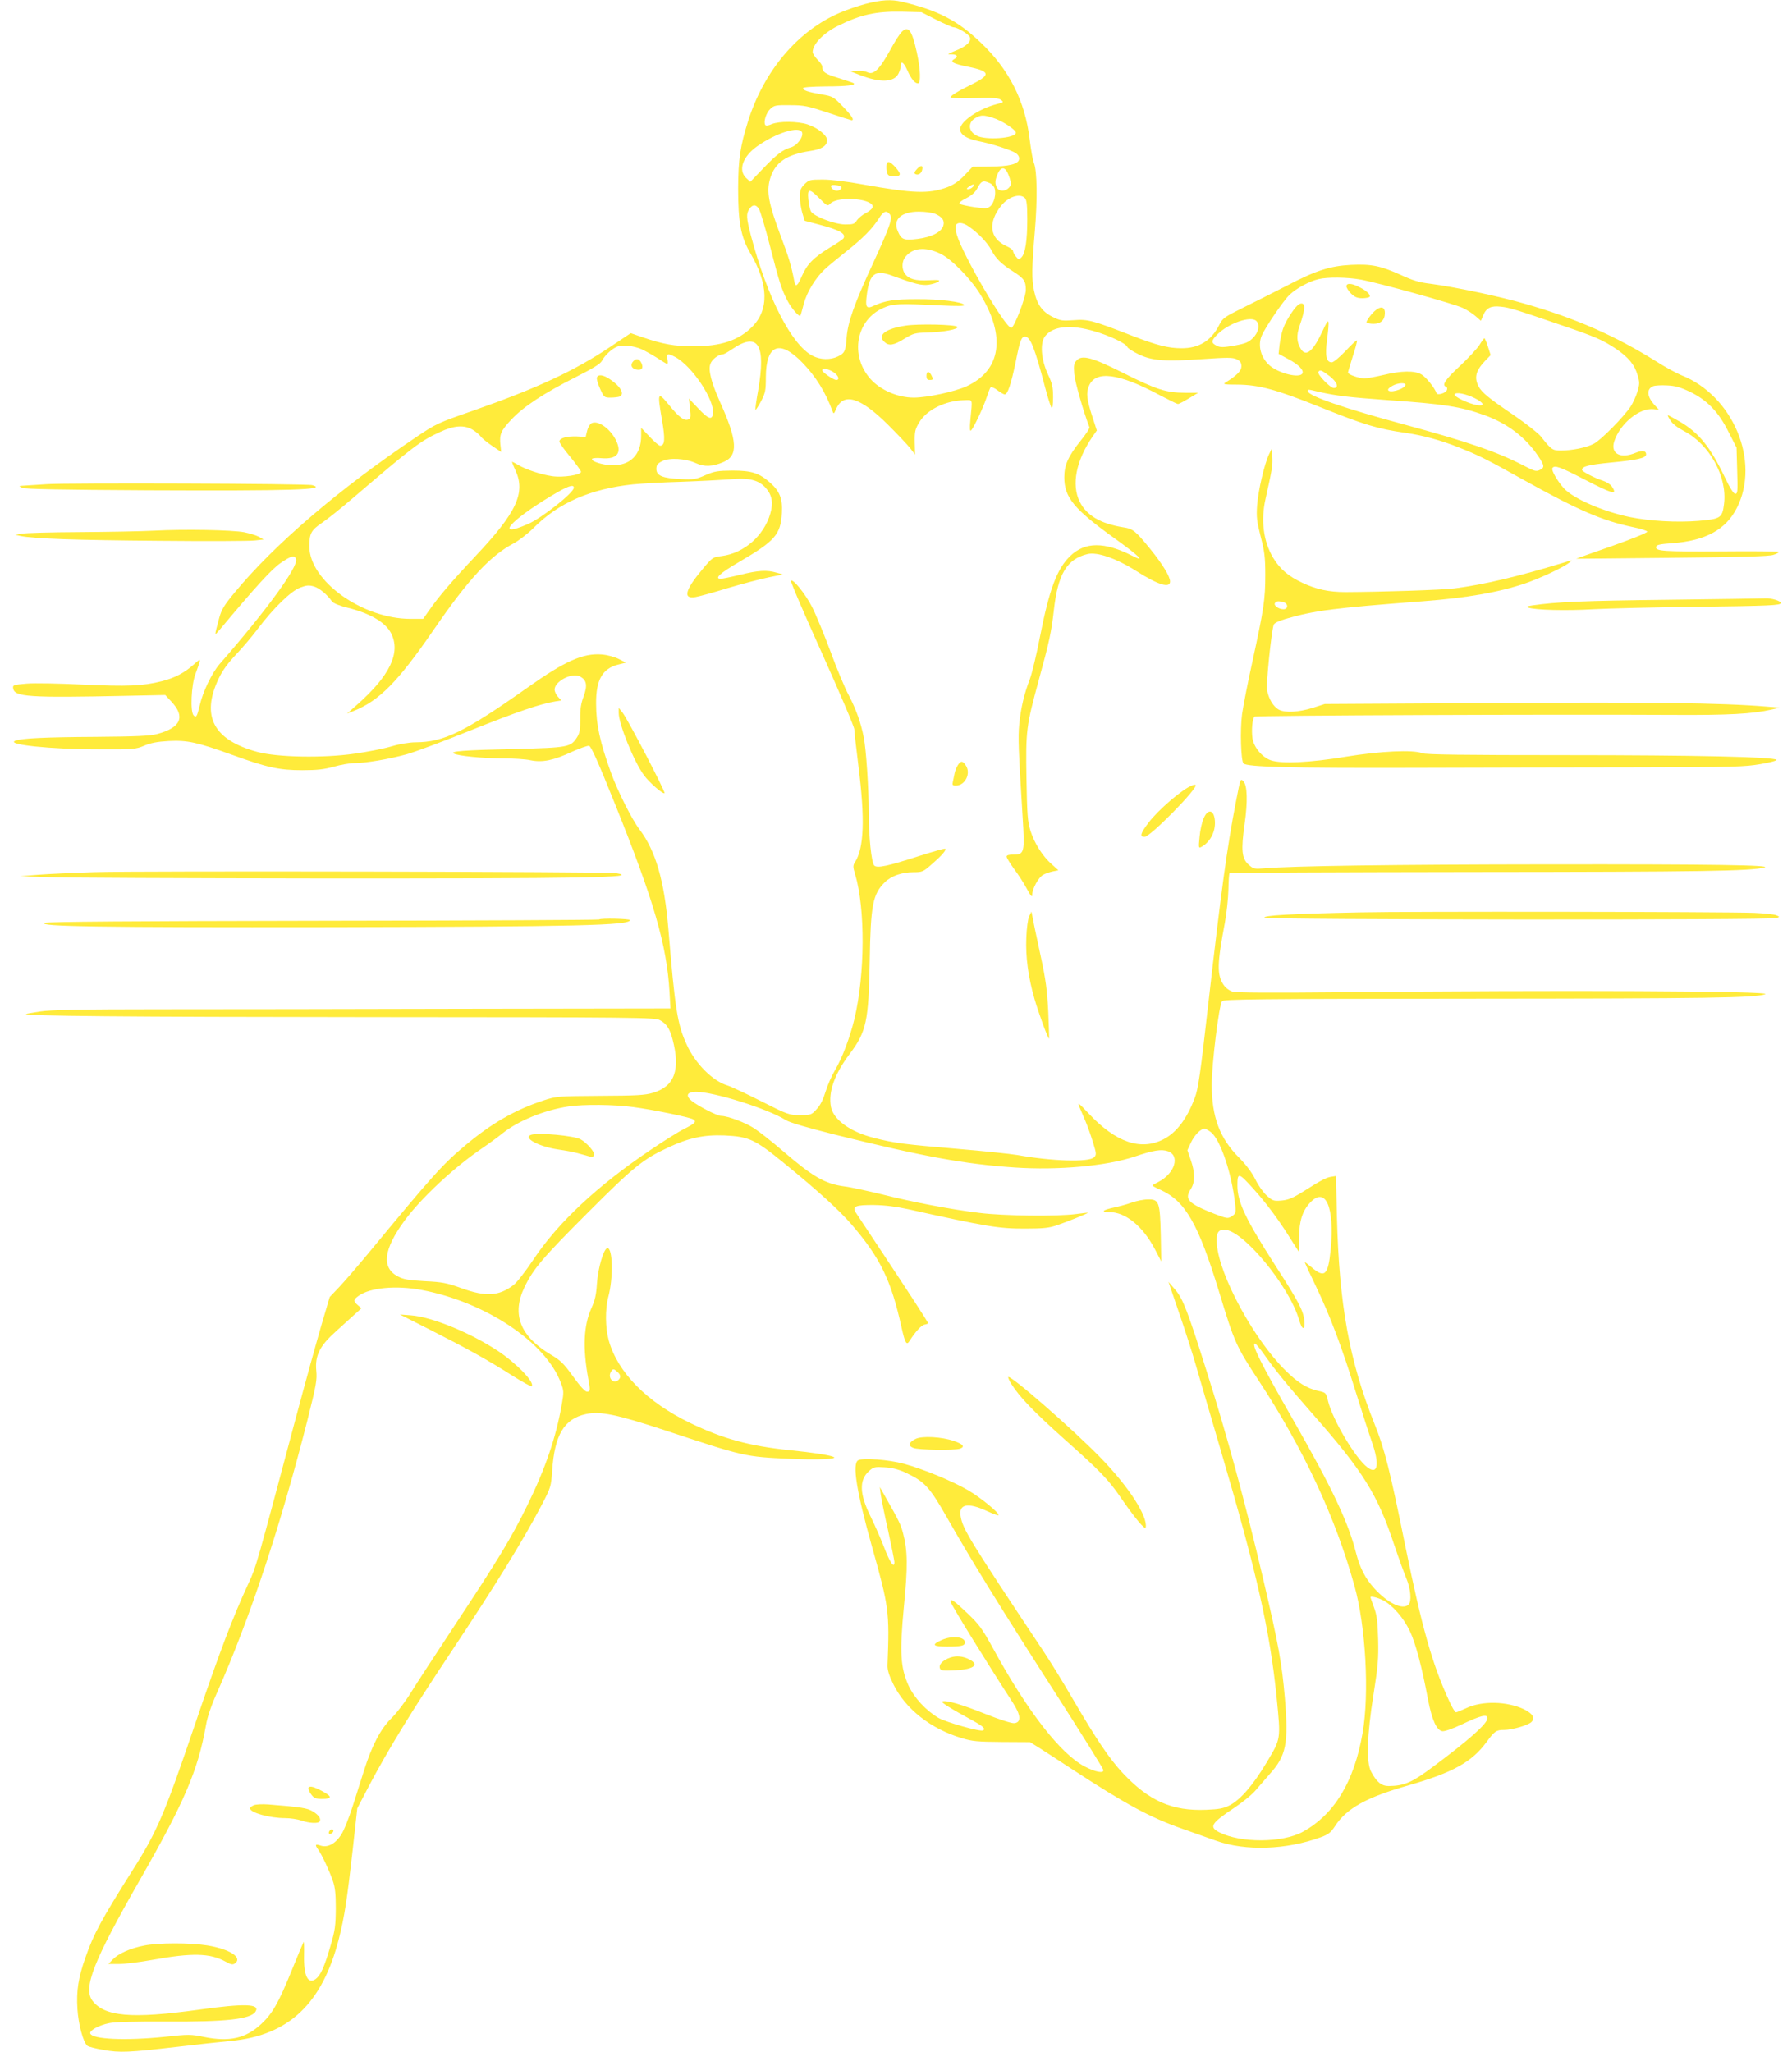 <?xml version="1.0" standalone="no"?>
<!DOCTYPE svg PUBLIC "-//W3C//DTD SVG 20010904//EN"
 "http://www.w3.org/TR/2001/REC-SVG-20010904/DTD/svg10.dtd">
<svg version="1.0" xmlns="http://www.w3.org/2000/svg"
 width="1118pt" height="1280pt" viewBox="0 0 1118 1280"
 preserveAspectRatio="xMidYMid meet">
<g transform="translate(0,1280) scale(0.1,-0.1)"
fill="#ffeb3b" stroke="none">
<path d="M5398 12775 c-47 -13 -118 -37 -157 -54 -263 -112 -475 -362 -574
-677 -49 -156 -61 -238 -62 -419 0 -211 17 -302 75 -402 115 -195 119 -356 12
-462 -85 -85 -196 -121 -367 -121 -117 0 -192 14 -315 56 l-75 26 -127 -85
c-226 -151 -456 -258 -858 -399 -216 -75 -230 -81 -353 -164 -482 -324 -885
-669 -1135 -972 -63 -76 -80 -104 -94 -155 -32 -121 -33 -116 4 -73 230 275
327 380 381 416 65 44 84 49 94 23 17 -44 -183 -319 -477 -655 -48 -56 -104
-171 -124 -258 -17 -71 -22 -78 -38 -62 -22 22 -15 188 11 257 38 104 38 103
-6 64 -61 -55 -121 -87 -204 -108 -119 -30 -214 -34 -492 -21 -146 7 -301 10
-350 6 -83 -7 -88 -9 -85 -29 8 -54 94 -60 711 -47 l238 5 39 -42 c88 -94 58
-162 -89 -201 -43 -12 -131 -16 -381 -18 -327 -2 -465 -9 -504 -24 -65 -24
220 -54 519 -54 219 -1 233 1 285 23 40 17 81 25 152 29 117 6 179 -8 393 -85
220 -80 297 -97 440 -97 94 0 137 5 198 22 42 12 99 22 125 22 73 0 219 25
328 55 54 15 236 83 404 151 283 113 427 163 524 179 l38 6 -21 23 c-11 12
-21 32 -21 45 0 50 104 106 155 83 45 -21 52 -55 26 -126 -17 -46 -22 -80 -21
-141 0 -64 -3 -87 -19 -112 -40 -64 -54 -66 -391 -75 -322 -7 -405 -14 -379
-28 26 -15 179 -30 303 -30 66 0 145 -5 176 -12 75 -15 143 -1 259 53 49 22
97 39 106 37 13 -2 58 -104 162 -363 242 -601 323 -880 340 -1172 l6 -103
-1264 -2 c-695 -2 -1561 -3 -1924 -3 -494 0 -681 -4 -745 -14 -47 -7 -86 -14
-88 -16 -13 -12 628 -18 2148 -19 1675 -1 1777 -2 1807 -19 41 -22 61 -52 79
-119 50 -191 13 -294 -122 -334 -49 -15 -103 -18 -329 -19 -266 -2 -271 -2
-355 -29 -176 -58 -324 -143 -486 -279 -142 -119 -201 -184 -604 -672 -68 -82
-151 -178 -184 -213 l-59 -62 -54 -183 c-29 -100 -101 -360 -159 -577 -243
-912 -246 -923 -291 -1020 -99 -213 -181 -427 -338 -890 -188 -553 -235 -664
-384 -899 -199 -315 -247 -404 -298 -551 -44 -124 -57 -207 -50 -319 6 -97 36
-209 62 -231 7 -6 53 -18 101 -26 103 -18 155 -16 464 20 118 14 266 30 329
36 363 34 572 232 676 640 34 134 51 246 85 548 l29 263 71 136 c121 230 272
476 520 848 270 406 440 681 558 905 59 113 60 117 67 217 15 224 75 324 211
353 89 19 191 -2 489 -100 502 -166 500 -166 785 -179 165 -8 303 -2 270 12
-29 12 -127 27 -274 42 -251 26 -416 71 -621 170 -269 130 -451 314 -507 514
-22 79 -23 196 -3 271 32 119 28 305 -5 305 -23 0 -60 -126 -66 -224 -4 -66
-12 -102 -35 -152 -48 -109 -54 -246 -19 -438 14 -74 13 -81 -8 -81 -12 0 -43
34 -87 95 -58 81 -79 101 -139 136 -191 114 -245 251 -164 420 55 115 114 184
399 469 279 279 341 330 494 401 131 62 227 82 354 77 153 -7 190 -24 368
-169 217 -177 350 -298 429 -390 177 -207 244 -345 309 -640 21 -94 31 -112
48 -85 38 60 76 101 95 104 12 2 22 6 22 9 0 7 -118 188 -305 470 -71 108
-137 206 -145 219 -25 40 -3 49 113 48 69 -1 139 -10 217 -27 486 -108 563
-121 730 -120 110 0 146 4 195 21 70 24 196 75 192 78 -1 1 -33 -3 -72 -8
-117 -16 -455 -12 -605 7 -181 22 -410 66 -610 116 -91 22 -195 45 -231 49
-122 16 -198 60 -386 222 -65 56 -145 119 -177 140 -57 37 -167 78 -208 78
-24 0 -140 60 -182 93 -41 33 -30 57 26 57 113 0 449 -106 560 -176 25 -16
132 -47 315 -93 546 -135 802 -182 1115 -203 269 -18 569 9 747 68 118 40 166
47 206 34 79 -26 46 -138 -56 -191 -22 -11 -39 -21 -39 -23 0 -3 24 -16 54
-29 152 -70 233 -212 362 -635 96 -316 105 -337 247 -553 279 -425 479 -853
597 -1279 71 -253 94 -673 51 -920 -53 -305 -177 -508 -374 -616 -127 -69
-386 -70 -519 -3 -67 34 -54 56 98 157 51 34 109 82 130 108 22 25 60 69 85
98 104 115 119 190 95 478 -19 217 -38 325 -137 748 -111 473 -224 888 -350
1285 -121 384 -149 455 -197 511 l-42 49 65 -190 c36 -104 84 -253 106 -330
22 -77 92 -315 155 -530 225 -763 307 -1125 349 -1544 26 -263 27 -253 -62
-403 -85 -142 -164 -234 -233 -269 -35 -18 -66 -24 -143 -27 -214 -9 -358 54
-524 231 -83 90 -161 205 -308 457 -59 102 -140 233 -179 292 -469 705 -510
771 -523 853 -12 74 46 85 163 31 41 -19 74 -31 74 -26 0 18 -113 110 -190
155 -97 57 -282 133 -400 165 -95 26 -257 38 -286 22 -38 -21 -11 -192 86
-538 106 -377 110 -404 97 -740 -1 -30 9 -63 37 -120 76 -154 233 -277 426
-335 65 -20 99 -23 251 -24 l175 -1 55 -34 c30 -19 126 -81 214 -139 333 -217
481 -297 683 -368 70 -25 164 -58 209 -74 185 -66 438 -57 654 22 47 17 62 29
88 69 72 111 196 180 461 255 274 79 393 145 484 269 51 69 61 76 110 76 49 0
149 29 170 49 25 25 9 53 -46 80 -106 50 -261 54 -360 7 -30 -14 -59 -26 -65
-26 -6 0 -26 35 -45 78 -103 225 -167 453 -269 952 -97 480 -131 614 -194 770
-156 390 -220 740 -234 1290 l-6 255 -25 -4 c-33 -4 -66 -21 -173 -89 -72 -45
-99 -56 -141 -60 -50 -4 -56 -2 -93 31 -22 20 -54 65 -71 101 -21 42 -56 89
-100 134 -122 121 -172 255 -172 457 0 130 45 494 64 520 10 13 204 15 1576
16 1461 1 1750 5 1813 28 55 20 -1279 26 -2658 12 -421 -4 -641 -3 -665 4 -20
6 -43 23 -56 42 -42 63 -41 130 8 388 11 61 21 154 22 207 1 53 4 99 7 102 3
3 691 6 1530 7 1407 1 1724 6 1806 28 57 15 -309 21 -1342 20 -966 -1 -1610
-10 -1776 -25 -63 -5 -69 -4 -99 23 -43 38 -48 92 -25 253 20 139 17 242 -7
266 -19 20 -18 23 -47 -126 -56 -290 -91 -546 -171 -1248 -51 -451 -64 -543
-86 -600 -49 -131 -114 -217 -197 -259 -141 -71 -296 -18 -463 160 -63 67 -73
75 -61 46 8 -19 26 -61 40 -94 14 -33 35 -93 47 -133 21 -68 21 -75 6 -90 -31
-32 -263 -25 -479 14 -42 7 -213 25 -380 39 -321 27 -386 35 -511 67 -150 37
-257 114 -272 195 -17 92 22 203 116 328 106 141 119 204 126 580 6 352 19
418 95 493 40 39 106 62 179 62 54 0 60 2 116 52 62 54 89 86 81 94 -3 3 -74
-17 -159 -44 -198 -64 -266 -79 -284 -60 -17 18 -34 179 -34 330 0 151 -16
394 -31 468 -17 89 -48 177 -94 264 -24 44 -76 169 -115 276 -40 107 -91 230
-113 273 -41 81 -119 178 -132 165 -5 -4 83 -208 194 -454 110 -245 201 -458
201 -473 0 -15 12 -120 26 -232 41 -327 35 -508 -22 -597 -13 -20 -13 -29 1
-75 64 -214 62 -622 -4 -901 -28 -116 -76 -244 -120 -318 -21 -35 -48 -96 -60
-136 -15 -49 -33 -86 -56 -110 -32 -36 -36 -37 -104 -37 -68 0 -75 2 -243 87
-95 48 -190 92 -210 98 -91 27 -200 136 -253 253 -59 127 -74 227 -115 722
-25 301 -79 487 -179 620 -49 64 -138 242 -179 355 -69 191 -93 301 -93 432
-1 147 39 218 138 243 l48 12 -45 23 c-26 13 -70 25 -106 28 -116 9 -229 -41
-459 -204 -398 -281 -526 -343 -702 -344 -37 0 -99 -10 -149 -25 -47 -14 -152
-35 -233 -46 -193 -28 -480 -23 -605 11 -274 74 -353 223 -242 457 24 51 58
97 109 151 40 42 102 115 137 162 97 128 206 234 263 255 40 15 54 16 86 7 35
-11 81 -49 113 -94 8 -11 48 -27 98 -39 141 -35 235 -91 270 -159 62 -121 -8
-266 -215 -448 l-60 -53 40 16 c161 64 277 181 503 510 214 312 352 460 497
536 33 18 89 61 125 97 155 156 354 243 620 271 52 5 187 13 300 16 113 4 248
11 301 15 120 12 182 -3 227 -54 39 -44 47 -93 28 -159 -40 -139 -164 -247
-302 -265 -57 -7 -59 -8 -121 -82 -110 -131 -124 -188 -44 -174 20 3 111 28
202 56 91 27 206 57 255 67 l89 18 -40 11 c-60 18 -113 15 -227 -13 -57 -14
-111 -25 -121 -25 -43 0 -4 36 111 103 229 134 262 172 270 307 5 90 -13 136
-74 190 -68 60 -116 75 -234 75 -93 -1 -112 -4 -170 -29 -59 -26 -73 -28 -155
-24 -111 5 -150 21 -150 63 0 24 7 34 35 48 45 24 146 18 212 -12 52 -24 104
-22 171 7 94 39 89 132 -22 377 -54 122 -73 196 -59 235 9 28 51 60 78 60 6 0
31 14 56 31 163 112 214 32 164 -256 -12 -65 -19 -119 -17 -121 2 -3 18 22 35
53 27 53 30 67 30 151 1 204 87 237 230 88 82 -85 143 -183 186 -301 7 -18 9
-17 21 11 46 109 151 78 326 -96 58 -58 120 -123 137 -145 l31 -40 -2 76 c-1
66 2 81 27 123 46 79 162 137 280 140 58 1 53 16 40 -124 -5 -53 -3 -72 4 -65
17 16 77 144 97 205 10 30 21 59 25 64 5 4 24 -3 43 -18 18 -14 39 -26 45 -26
19 0 40 64 69 204 27 135 35 156 59 156 32 0 60 -71 124 -315 17 -66 36 -124
41 -129 5 -6 9 19 9 66 0 64 -5 86 -32 143 -43 93 -51 197 -17 239 49 62 157
73 303 31 98 -28 201 -77 209 -99 3 -8 34 -28 69 -45 84 -41 164 -47 397 -31
160 11 191 11 217 -1 22 -11 29 -21 29 -44 0 -28 -27 -56 -101 -102 -16 -10
-1 -12 77 -12 132 -1 243 -31 507 -137 287 -115 363 -138 542 -164 110 -16
219 -46 332 -91 122 -48 174 -74 403 -202 342 -190 492 -255 684 -295 46 -9
86 -22 88 -28 2 -6 -91 -44 -221 -90 -124 -43 -224 -79 -223 -79 1 0 270 3
597 6 439 4 605 9 633 18 22 7 36 15 33 19 -4 3 -161 5 -351 3 -367 -2 -418 1
-413 28 3 13 22 17 101 23 207 15 334 84 403 220 148 291 -24 701 -347 828
-29 12 -98 49 -153 84 -259 162 -502 269 -821 361 -162 47 -438 105 -590 125
-69 8 -112 21 -185 55 -126 57 -184 69 -311 63 -132 -7 -219 -35 -399 -129
-74 -38 -195 -99 -268 -135 -125 -62 -134 -68 -156 -112 -50 -98 -127 -145
-236 -144 -81 0 -155 19 -307 78 -244 95 -276 104 -363 97 -72 -5 -84 -4 -134
21 -64 32 -97 78 -115 164 -15 72 -14 142 5 367 17 200 15 379 -6 430 -7 17
-18 82 -26 145 -28 239 -129 438 -307 606 -143 136 -264 199 -490 253 -68 16
-130 12 -229 -14z m443 -98 c52 -26 100 -47 107 -47 24 0 91 -40 102 -60 14
-27 -20 -60 -93 -88 -49 -20 -50 -21 -19 -21 35 -1 42 -14 15 -30 -29 -16 -5
-29 85 -47 139 -28 145 -50 31 -107 -92 -45 -139 -74 -139 -85 0 -4 66 -6 148
-4 119 3 151 1 167 -11 18 -14 17 -16 -25 -26 -113 -29 -230 -108 -230 -157 0
-33 40 -59 112 -74 84 -16 208 -56 237 -76 14 -10 21 -24 19 -37 -4 -31 -63
-45 -186 -46 l-104 -1 -51 -54 c-37 -38 -68 -59 -108 -74 -116 -42 -208 -39
-528 18 -97 18 -198 30 -248 30 -80 0 -86 -2 -114 -29 -24 -25 -29 -38 -29
-78 0 -27 7 -72 15 -100 l15 -50 87 -23 c131 -34 173 -58 155 -87 -4 -6 -42
-32 -86 -58 -100 -61 -141 -103 -173 -176 -27 -63 -40 -73 -47 -36 -19 99 -33
147 -86 287 -75 201 -89 274 -66 354 30 102 101 152 249 174 74 11 107 32 107
68 0 30 -58 77 -122 98 -62 20 -177 21 -223 2 -22 -10 -37 -11 -41 -5 -12 19
6 76 32 100 24 22 34 24 122 23 88 0 111 -5 238 -47 77 -26 144 -47 147 -47
19 0 1 28 -54 85 -59 61 -63 64 -132 76 -86 15 -117 25 -117 39 0 6 52 10 143
11 132 0 193 8 171 21 -5 3 -48 17 -95 32 -82 25 -99 37 -99 71 0 7 -13 27
-30 43 -16 17 -30 38 -30 47 0 49 66 118 158 164 142 70 237 91 398 88 l122
-3 93 -47z m351 -611 c58 -17 149 -77 146 -95 -7 -34 -189 -47 -245 -17 -55
28 -56 86 -2 113 31 16 46 16 101 -1z m-1188 -92 c10 -27 -31 -82 -69 -93 -51
-14 -91 -45 -177 -135 l-77 -80 -26 24 c-51 48 -22 133 68 197 118 84 265 130
281 87z m1273 -236 c6 -7 16 -30 23 -51 10 -33 10 -41 -6 -58 -22 -24 -60 -25
-74 0 -14 26 -13 45 4 86 15 36 36 45 53 23z m-102 -80 c14 -6 28 -22 31 -35
9 -35 -4 -88 -26 -108 -18 -16 -27 -17 -102 -7 -45 7 -86 16 -91 21 -6 6 11
20 42 35 33 17 56 38 67 59 25 49 37 54 79 35z m-927 -23 c8 -8 -10 -25 -27
-25 -21 0 -44 23 -34 34 7 6 53 0 61 -9z m822 0 c-7 -8 -20 -15 -29 -15 -13 1
-13 3 3 15 26 19 42 19 26 0z m-956 -74 c47 -47 49 -48 66 -31 52 52 284 29
263 -25 -3 -9 -22 -24 -43 -35 -20 -10 -44 -30 -54 -44 -14 -23 -23 -26 -72
-26 -66 0 -198 51 -215 82 -6 11 -13 44 -16 74 -7 70 6 71 71 5z m1280 4 c11
-11 15 -42 15 -132 0 -132 -12 -215 -37 -239 -15 -15 -17 -15 -34 6 -10 12
-18 28 -18 35 0 6 -18 20 -41 30 -105 48 -118 145 -32 253 45 55 115 78 147
47z m-1659 -68 c8 -13 40 -118 69 -233 59 -228 71 -266 109 -340 23 -45 73
-103 80 -93 2 2 12 35 21 72 20 76 74 164 132 218 22 20 82 70 134 111 103 81
164 143 204 207 28 44 46 51 67 25 20 -24 2 -75 -106 -310 -114 -246 -156
-364 -163 -459 -6 -85 -12 -98 -56 -119 -46 -22 -108 -20 -155 4 -131 66 -283
361 -386 750 -29 111 -31 137 -9 168 20 28 40 28 59 -1z m1098 -30 c44 -19 61
-41 53 -72 -10 -41 -72 -74 -161 -85 -87 -11 -102 -5 -125 51 -30 71 23 119
133 119 37 0 82 -6 100 -13z m210 -79 c58 -39 118 -102 142 -148 28 -53 60
-85 137 -134 66 -42 78 -59 78 -114 0 -48 -73 -237 -91 -237 -37 0 -303 455
-340 582 -6 23 -9 49 -6 57 9 22 43 20 80 -6z m-177 -170 c66 -30 188 -154
248 -251 163 -263 132 -477 -83 -576 -74 -34 -247 -71 -330 -71 -101 0 -210
48 -271 117 -130 147 -89 369 82 443 60 26 96 28 352 15 110 -5 157 -5 152 3
-12 19 -151 37 -296 36 -143 0 -198 -9 -268 -41 -48 -23 -55 -10 -43 76 17
125 52 150 156 112 141 -52 185 -63 229 -57 24 4 51 12 60 19 14 10 3 12 -59
9 -83 -5 -127 8 -150 42 -20 28 -19 76 3 103 45 58 124 66 218 21z m2624 -162
c114 -21 586 -152 637 -177 25 -12 61 -35 79 -51 l33 -29 15 35 c19 46 48 60
110 53 51 -5 91 -17 391 -120 200 -68 242 -87 326 -142 78 -53 117 -99 136
-166 13 -43 13 -55 -1 -101 -9 -29 -28 -72 -43 -94 -44 -66 -187 -211 -230
-232 -45 -24 -136 -42 -205 -42 -52 0 -59 4 -125 88 -18 22 -94 81 -168 132
-155 105 -200 141 -221 181 -28 55 -16 98 42 159 l34 35 -17 53 c-9 28 -19 52
-22 52 -3 0 -17 -19 -31 -42 -14 -22 -69 -81 -122 -131 -91 -84 -115 -120 -86
-129 6 -2 9 -12 5 -21 -7 -19 -59 -35 -65 -19 -10 31 -65 100 -93 116 -43 26
-127 24 -239 -3 -47 -11 -100 -21 -118 -21 -34 0 -102 24 -102 36 0 4 14 50
30 102 17 52 29 97 26 99 -2 3 -35 -27 -71 -66 -38 -40 -76 -71 -86 -71 -34 0
-43 40 -30 138 17 138 14 147 -25 63 -61 -132 -105 -170 -138 -118 -26 42 -29
84 -8 144 39 112 38 152 -1 137 -22 -8 -84 -101 -102 -154 -9 -25 -18 -70 -22
-101 l-6 -56 63 -34 c62 -33 97 -69 85 -89 -18 -30 -144 0 -202 49 -56 47 -78
126 -51 188 24 55 136 219 174 255 44 41 122 83 180 97 58 14 180 12 264 -3z
m-652 -258 c24 -24 14 -72 -22 -107 -28 -27 -46 -34 -116 -47 -67 -11 -87 -12
-108 -1 -37 18 -37 31 2 70 70 71 210 119 244 85z m-3838 -175 c19 -8 62 -32
96 -53 33 -22 63 -40 67 -40 4 0 4 14 1 30 -7 35 2 38 47 14 105 -54 250 -271
237 -355 -6 -41 -30 -32 -90 32 l-60 63 7 -62 c6 -53 4 -63 -10 -68 -26 -11
-59 13 -121 90 -71 86 -74 81 -44 -93 21 -122 18 -161 -12 -161 -7 0 -36 25
-65 56 l-53 56 0 -50 c0 -118 -67 -186 -181 -184 -59 1 -134 25 -125 40 3 5
30 7 60 4 98 -8 129 34 87 116 -37 71 -112 123 -151 102 -10 -5 -22 -27 -27
-47 l-9 -38 -56 3 c-64 2 -108 -11 -108 -32 0 -8 30 -51 68 -96 37 -45 67 -87
67 -93 0 -19 -113 -37 -180 -27 -69 10 -163 41 -212 70 -19 11 -36 20 -38 20
-2 0 7 -24 20 -52 66 -141 9 -264 -250 -538 -145 -154 -230 -253 -292 -343
l-33 -47 -78 0 c-301 0 -632 237 -632 452 0 81 11 101 80 148 33 22 119 91
191 153 380 325 423 357 545 413 88 41 151 45 204 13 19 -12 41 -30 48 -40 7
-11 39 -37 71 -59 l58 -39 -5 44 c-7 66 3 89 69 159 74 79 201 163 399 263
109 55 155 83 165 102 19 37 67 80 101 91 34 10 95 3 144 -17z m1198 -143 c32
-20 44 -50 19 -50 -17 0 -87 48 -87 60 0 16 33 11 68 -10z m3096 -25 c48 -37
62 -75 27 -75 -22 0 -105 86 -96 100 10 16 19 12 69 -25z m474 -57 c-10 -28
-108 -54 -108 -28 0 5 12 16 28 24 34 19 85 21 80 4z m1776 -42 c107 -52 177
-124 240 -250 l50 -98 4 -144 c4 -128 3 -144 -12 -144 -10 0 -33 35 -65 103
-92 191 -162 278 -282 348 -37 21 -70 39 -73 39 -4 0 4 -15 16 -33 13 -21 46
-46 85 -66 159 -83 270 -285 249 -454 -11 -88 -21 -94 -161 -106 -136 -11
-301 -1 -427 24 -168 35 -350 114 -411 179 -39 43 -80 113 -72 126 13 21 48 8
199 -70 178 -92 211 -101 171 -43 -8 12 -32 27 -53 34 -53 17 -132 58 -132 68
0 22 39 32 181 46 166 16 219 28 219 51 0 23 -24 27 -65 10 -95 -40 -159 -6
-134 71 36 111 158 211 246 201 l33 -4 -24 26 c-51 55 -56 102 -13 121 12 5
52 7 88 5 51 -2 84 -12 143 -40z m-2312 -1 c107 -24 185 -33 418 -50 362 -25
462 -41 613 -95 143 -52 254 -137 333 -254 41 -61 42 -73 9 -88 -21 -10 -34
-6 -93 25 -171 89 -349 150 -757 261 -367 99 -595 177 -595 206 0 13 -3 13 72
-5z m968 -38 c58 -29 67 -52 16 -44 -54 9 -149 54 -141 68 10 15 69 3 125 -24z
m-5620 -559 c0 -31 -199 -189 -287 -227 -209 -91 -116 19 151 179 97 58 136
72 136 48z m370 -3863 c122 -16 346 -62 373 -76 25 -14 15 -25 -54 -60 -33
-16 -126 -74 -207 -129 -333 -224 -580 -454 -734 -686 -48 -72 -103 -143 -123
-158 -92 -71 -174 -76 -328 -20 -89 32 -118 38 -227 43 -101 6 -133 11 -168
30 -104 54 -89 170 43 349 101 138 308 331 480 448 44 30 103 73 130 95 98 79
264 146 413 168 91 14 288 12 402 -4z m3605 -157 c54 -42 119 -224 145 -403
14 -98 13 -103 -15 -121 -25 -16 -29 -15 -108 15 -165 65 -190 91 -147 156 26
40 26 104 -1 180 l-21 61 22 47 c22 47 61 87 85 87 7 0 25 -10 40 -22z m263
-351 c79 -87 161 -197 228 -305 30 -47 55 -87 57 -88 1 -1 2 39 2 89 0 99 21
165 68 215 97 105 154 -25 129 -291 -16 -162 -37 -182 -121 -110 -23 19 -41
33 -41 30 0 -2 31 -69 69 -148 91 -190 164 -385 249 -660 39 -124 84 -265 101
-313 49 -139 37 -207 -27 -159 -75 56 -216 294 -246 412 -13 55 -13 55 -63 66
-70 16 -128 52 -204 128 -196 193 -410 588 -427 784 -5 71 5 93 47 93 114 0
405 -351 466 -563 19 -67 40 -67 32 0 -6 59 -39 121 -180 339 -186 290 -237
397 -237 499 0 84 7 83 98 -18z m-5187 -633 c397 -75 774 -326 868 -579 19
-49 19 -58 6 -134 -36 -206 -103 -402 -215 -630 -100 -204 -184 -342 -448
-741 -118 -179 -244 -371 -279 -428 -35 -57 -90 -129 -122 -160 -66 -65 -120
-168 -169 -322 -16 -52 -49 -154 -72 -227 -23 -72 -55 -153 -73 -179 -37 -56
-85 -80 -128 -65 -33 11 -36 5 -12 -28 23 -34 67 -127 89 -191 15 -42 19 -83
19 -175 -1 -106 -4 -133 -34 -235 -38 -131 -62 -182 -92 -204 -48 -34 -75 20
-72 148 1 48 0 86 -2 84 -3 -3 -37 -83 -75 -178 -82 -202 -120 -269 -190 -334
-96 -90 -199 -113 -357 -81 -83 17 -97 17 -244 1 -245 -25 -454 -16 -466 21
-6 18 53 51 117 64 36 8 157 11 357 10 376 -2 527 15 557 62 31 49 -67 52
-354 12 -419 -58 -589 -43 -664 57 -58 80 7 246 294 748 283 495 365 688 415
969 9 53 33 124 71 208 204 461 396 1041 563 1699 54 216 60 247 54 307 -8 93
22 153 124 244 42 38 94 85 117 106 l41 37 -22 19 c-30 25 -29 35 5 59 71 51
235 66 393 36z m5255 -401 c70 -100 152 -200 304 -373 315 -358 403 -499 508
-815 28 -83 62 -177 76 -210 27 -64 34 -143 14 -163 -36 -36 -130 8 -214 101
-58 64 -90 128 -115 225 -48 189 -149 402 -389 822 -202 352 -266 480 -240
480 4 0 30 -30 56 -67z m-4034 -110 c22 -19 23 -36 4 -52 -29 -24 -65 14 -46
50 13 23 18 24 42 2z m1793 -626 c124 -58 152 -87 267 -289 154 -270 325 -547
666 -1078 168 -261 305 -482 306 -490 2 -23 -50 -13 -119 23 -151 81 -356 345
-569 735 -70 127 -88 151 -163 222 -80 76 -103 92 -103 71 0 -14 218 -368 389
-631 50 -77 54 -123 9 -128 -15 -2 -90 22 -176 56 -149 60 -247 89 -273 80
-13 -4 49 -43 194 -122 63 -35 77 -49 60 -59 -17 -10 -231 51 -278 78 -78 46
-152 126 -187 202 -50 112 -56 205 -29 489 25 252 24 352 -5 461 -14 54 -27
80 -111 228 l-34 60 6 -48 c4 -27 24 -128 46 -225 21 -98 39 -185 39 -195 0
-44 -28 -3 -65 94 -22 57 -60 142 -83 189 -70 141 -73 228 -11 284 29 26 36
28 98 24 44 -2 86 -13 126 -31z m2981 -797 c60 -30 130 -109 170 -194 36 -75
76 -227 113 -426 25 -129 54 -193 90 -198 14 -2 65 16 120 42 118 56 161 67
161 39 0 -33 -113 -134 -340 -303 -130 -98 -180 -119 -276 -120 -45 0 -76 25
-110 90 -31 57 -25 231 15 480 28 178 32 224 29 345 -3 113 -8 151 -26 200
-12 32 -22 61 -22 62 0 9 40 0 76 -17z"/>
<path d="M5623 12598 c-12 -13 -43 -61 -68 -108 -68 -124 -106 -161 -145 -140
-12 6 -40 10 -63 8 l-42 -3 60 -23 c125 -49 212 -46 240 8 8 16 15 38 15 50 0
34 18 22 40 -27 24 -54 47 -83 67 -83 19 0 16 88 -7 193 -31 142 -54 171 -97
125z"/>
<path d="M5530 11761 c0 -49 9 -61 45 -61 47 0 50 13 14 54 -38 44 -59 46 -59
7z"/>
<path d="M5721 11746 c-15 -16 -19 -26 -11 -31 17 -10 37 1 43 24 8 31 -7 34
-32 7z"/>
<path d="M5650 10769 c-126 -19 -179 -60 -132 -102 28 -26 58 -21 124 20 56
34 67 37 142 39 99 2 203 21 188 36 -14 14 -243 19 -322 7z"/>
<path d="M5780 10455 c0 -18 5 -25 20 -25 23 0 24 4 10 31 -15 27 -30 24 -30
-6z"/>
<path d="M8400 11014 c0 -8 13 -29 29 -45 23 -22 39 -29 70 -29 22 0 42 4 46
9 7 13 -19 38 -66 61 -46 24 -79 26 -79 4z"/>
<path d="M8556 10839 c-19 -23 -33 -46 -30 -50 3 -5 22 -9 43 -9 46 0 71 24
71 68 0 48 -38 44 -84 -9z"/>
<path d="M3952 10548 c-21 -21 -14 -45 14 -52 36 -9 51 6 36 39 -13 27 -31 32
-50 13z"/>
<path d="M3724 10445 c-3 -8 6 -39 20 -70 24 -53 26 -55 65 -55 21 0 46 3 55
6 36 14 9 63 -58 108 -43 29 -74 33 -82 11z"/>
<path d="M3318 5723 c-64 -17 41 -75 167 -93 44 -6 105 -18 135 -27 30 -8 61
-17 68 -19 7 -2 15 3 19 12 6 17 -47 78 -87 99 -42 21 -252 41 -302 28z"/>
<path d="M2685 4505 c238 -121 358 -188 508 -283 65 -41 121 -72 124 -68 22
22 -95 143 -211 220 -173 114 -411 212 -543 222 l-68 5 190 -96z"/>
<path d="M1925 1650 c-3 -5 3 -24 15 -40 19 -26 27 -30 72 -30 60 0 60 15 2
46 -53 29 -81 37 -89 24z"/>
<path d="M1583 1540 c-13 -5 -23 -14 -23 -19 0 -27 122 -61 219 -61 32 0 78
-7 101 -15 48 -17 106 -20 114 -6 11 16 -5 40 -41 62 -35 22 -76 28 -278 44
-38 3 -80 1 -92 -5z"/>
<path d="M2055 1379 c-4 -6 -5 -13 -2 -16 7 -7 27 6 27 18 0 12 -17 12 -25 -2z"/>
<path d="M899 665 c-87 -17 -160 -50 -195 -86 l-28 -29 65 0 c36 0 128 11 205
25 254 46 364 43 461 -10 34 -19 45 -21 59 -11 49 36 -32 89 -173 112 -108 17
-305 17 -394 -1z"/>
<path d="M5873 2570 c-64 -29 -54 -40 36 -40 88 0 111 5 111 26 0 36 -81 44
-147 14z"/>
<path d="M5915 2456 c-39 -17 -59 -41 -51 -62 5 -14 20 -16 96 -12 124 6 157
39 74 74 -41 17 -80 17 -119 0z"/>
<path d="M6716 10551 c-16 -17 -18 -31 -14 -83 4 -49 57 -235 95 -333 2 -6
-21 -42 -52 -80 -81 -101 -105 -155 -105 -232 0 -126 61 -199 314 -381 155
-111 197 -153 109 -108 -174 88 -294 87 -386 -2 -83 -80 -130 -207 -188 -500
-22 -114 -51 -234 -64 -268 -35 -91 -56 -179 -66 -280 -8 -88 -5 -156 21 -579
14 -221 11 -235 -55 -235 -30 0 -45 -4 -45 -13 0 -7 21 -41 46 -76 26 -34 62
-90 80 -124 25 -47 34 -56 34 -38 0 39 40 110 69 125 14 8 41 17 60 21 l34 7
-41 37 c-57 50 -108 130 -133 209 -18 59 -21 99 -25 327 -5 299 -1 327 76 610
68 248 79 301 95 440 25 224 81 318 209 349 62 15 182 -27 309 -108 132 -84
207 -107 207 -63 0 31 -47 108 -123 202 -92 113 -108 127 -169 136 -141 22
-229 74 -272 160 -52 106 -23 254 79 404 l28 40 -26 80 c-37 114 -42 154 -23
198 41 98 185 80 442 -58 57 -30 108 -55 113 -55 6 0 36 16 68 35 l58 35 -80
0 c-118 0 -180 20 -380 120 -202 102 -265 119 -299 81z"/>
<path d="M7917 9966 c-29 -62 -67 -225 -74 -317 -5 -75 -2 -101 22 -195 24
-92 29 -129 29 -239 0 -154 -9 -213 -79 -535 -30 -135 -59 -285 -66 -335 -13
-99 -7 -291 9 -307 22 -22 296 -29 1047 -27 429 1 1070 3 1425 3 584 1 655 3
753 20 60 10 105 22 100 27 -19 18 -507 29 -1317 29 -630 0 -872 3 -893 12
-56 23 -263 13 -478 -22 -221 -37 -402 -45 -467 -22 -54 19 -105 80 -114 137
-7 50 -1 123 13 135 8 8 1887 15 2615 11 339 -2 493 6 609 33 l54 12 -85 7
c-276 23 -748 29 -1720 22 l-1035 -6 -78 -25 c-85 -26 -168 -31 -207 -11 -36
18 -67 71 -75 125 -6 43 26 352 41 404 3 11 29 24 72 37 187 54 299 68 862
111 273 21 467 55 632 110 94 32 238 99 278 130 24 19 24 19 -40 -1 -279 -85
-491 -135 -675 -159 -79 -10 -452 -22 -680 -23 -104 0 -183 17 -270 58 -86 40
-140 86 -182 156 -61 102 -78 235 -47 369 39 175 45 207 42 258 l-3 55 -18
-37z m91 -922 c30 -9 30 -44 -1 -44 -30 0 -62 24 -53 38 8 13 20 15 54 6z"/>
<path d="M290 9780 c-58 -4 -121 -8 -140 -9 -35 -2 -35 -2 -10 -14 18 -8 239
-12 785 -15 893 -4 1126 3 1023 32 -35 10 -1538 15 -1658 6z"/>
<path d="M960 9490 c-80 -4 -289 -8 -465 -9 -176 -1 -338 -5 -360 -10 l-40 -7
33 -7 c82 -17 347 -26 857 -30 303 -3 575 -2 605 2 l55 6 -30 17 c-17 9 -57
21 -90 28 -77 15 -378 20 -565 10z"/>
<path d="M10400 9059 c-522 -6 -686 -13 -840 -35 -34 -5 -40 -9 -25 -14 42
-15 237 -20 405 -10 96 5 384 12 640 15 467 6 530 9 530 24 0 13 -59 31 -94
29 -17 -1 -294 -5 -616 -9z"/>
<path d="M3860 8354 c0 -70 95 -305 158 -390 33 -45 119 -120 128 -111 7 7
-231 464 -262 502 l-24 30 0 -31z"/>
<path d="M5976 8028 c-8 -13 -17 -35 -20 -50 -3 -16 -8 -39 -11 -53 -5 -21 -2
-25 18 -25 58 0 96 75 63 125 -20 31 -31 31 -50 3z"/>
<path d="M7440 7902 c-58 -19 -214 -153 -275 -234 -50 -66 -56 -88 -24 -88 35
0 337 307 318 324 -2 2 -11 1 -19 -2z"/>
<path d="M7510 7697 c-11 -24 -23 -77 -26 -117 -7 -69 -6 -72 12 -62 50 27 84
87 84 148 0 80 -41 98 -70 31z"/>
<path d="M585 7360 c-126 -4 -282 -11 -345 -16 l-115 -9 180 -6 c99 -4 842 -7
1651 -8 1700 -1 2050 5 1887 33 -55 9 -2987 15 -3258 6z"/>
<path d="M8480 7109 c-434 -9 -604 -19 -590 -33 13 -13 3163 -16 3195 -2 19 8
19 8 -5 18 -14 5 -74 11 -135 14 -202 7 -2166 10 -2465 3z"/>
<path d="M6421 7085 c-8 -17 -16 -75 -18 -135 -5 -118 12 -245 51 -380 25 -87
86 -254 91 -248 1 2 -1 77 -5 168 -7 135 -15 198 -48 350 -22 102 -44 205 -48
230 l-9 44 -14 -29z"/>
<path d="M3738 7065 c-3 -3 -776 -7 -1719 -8 -1221 -2 -1721 -6 -1739 -13 -52
-23 333 -29 1790 -27 1530 3 1860 11 1860 44 0 9 -183 13 -192 4z"/>
<path d="M7063 5300 c-28 -10 -77 -24 -110 -31 -75 -16 -89 -29 -32 -29 101 0
210 -89 285 -233 l39 -75 -3 166 c-5 206 -11 222 -80 221 -26 0 -70 -9 -99
-19z"/>
<path d="M6290 4210 c0 -6 8 -23 17 -38 53 -85 140 -175 332 -347 225 -200
278 -255 356 -370 84 -122 150 -201 153 -182 13 69 -104 251 -277 430 -175
181 -581 535 -581 507z"/>
<path d="M5714 3826 c-44 -20 -51 -44 -16 -57 31 -13 256 -16 290 -5 35 12 21
29 -39 49 -73 25 -194 32 -235 13z"/>
</g>
</svg>

